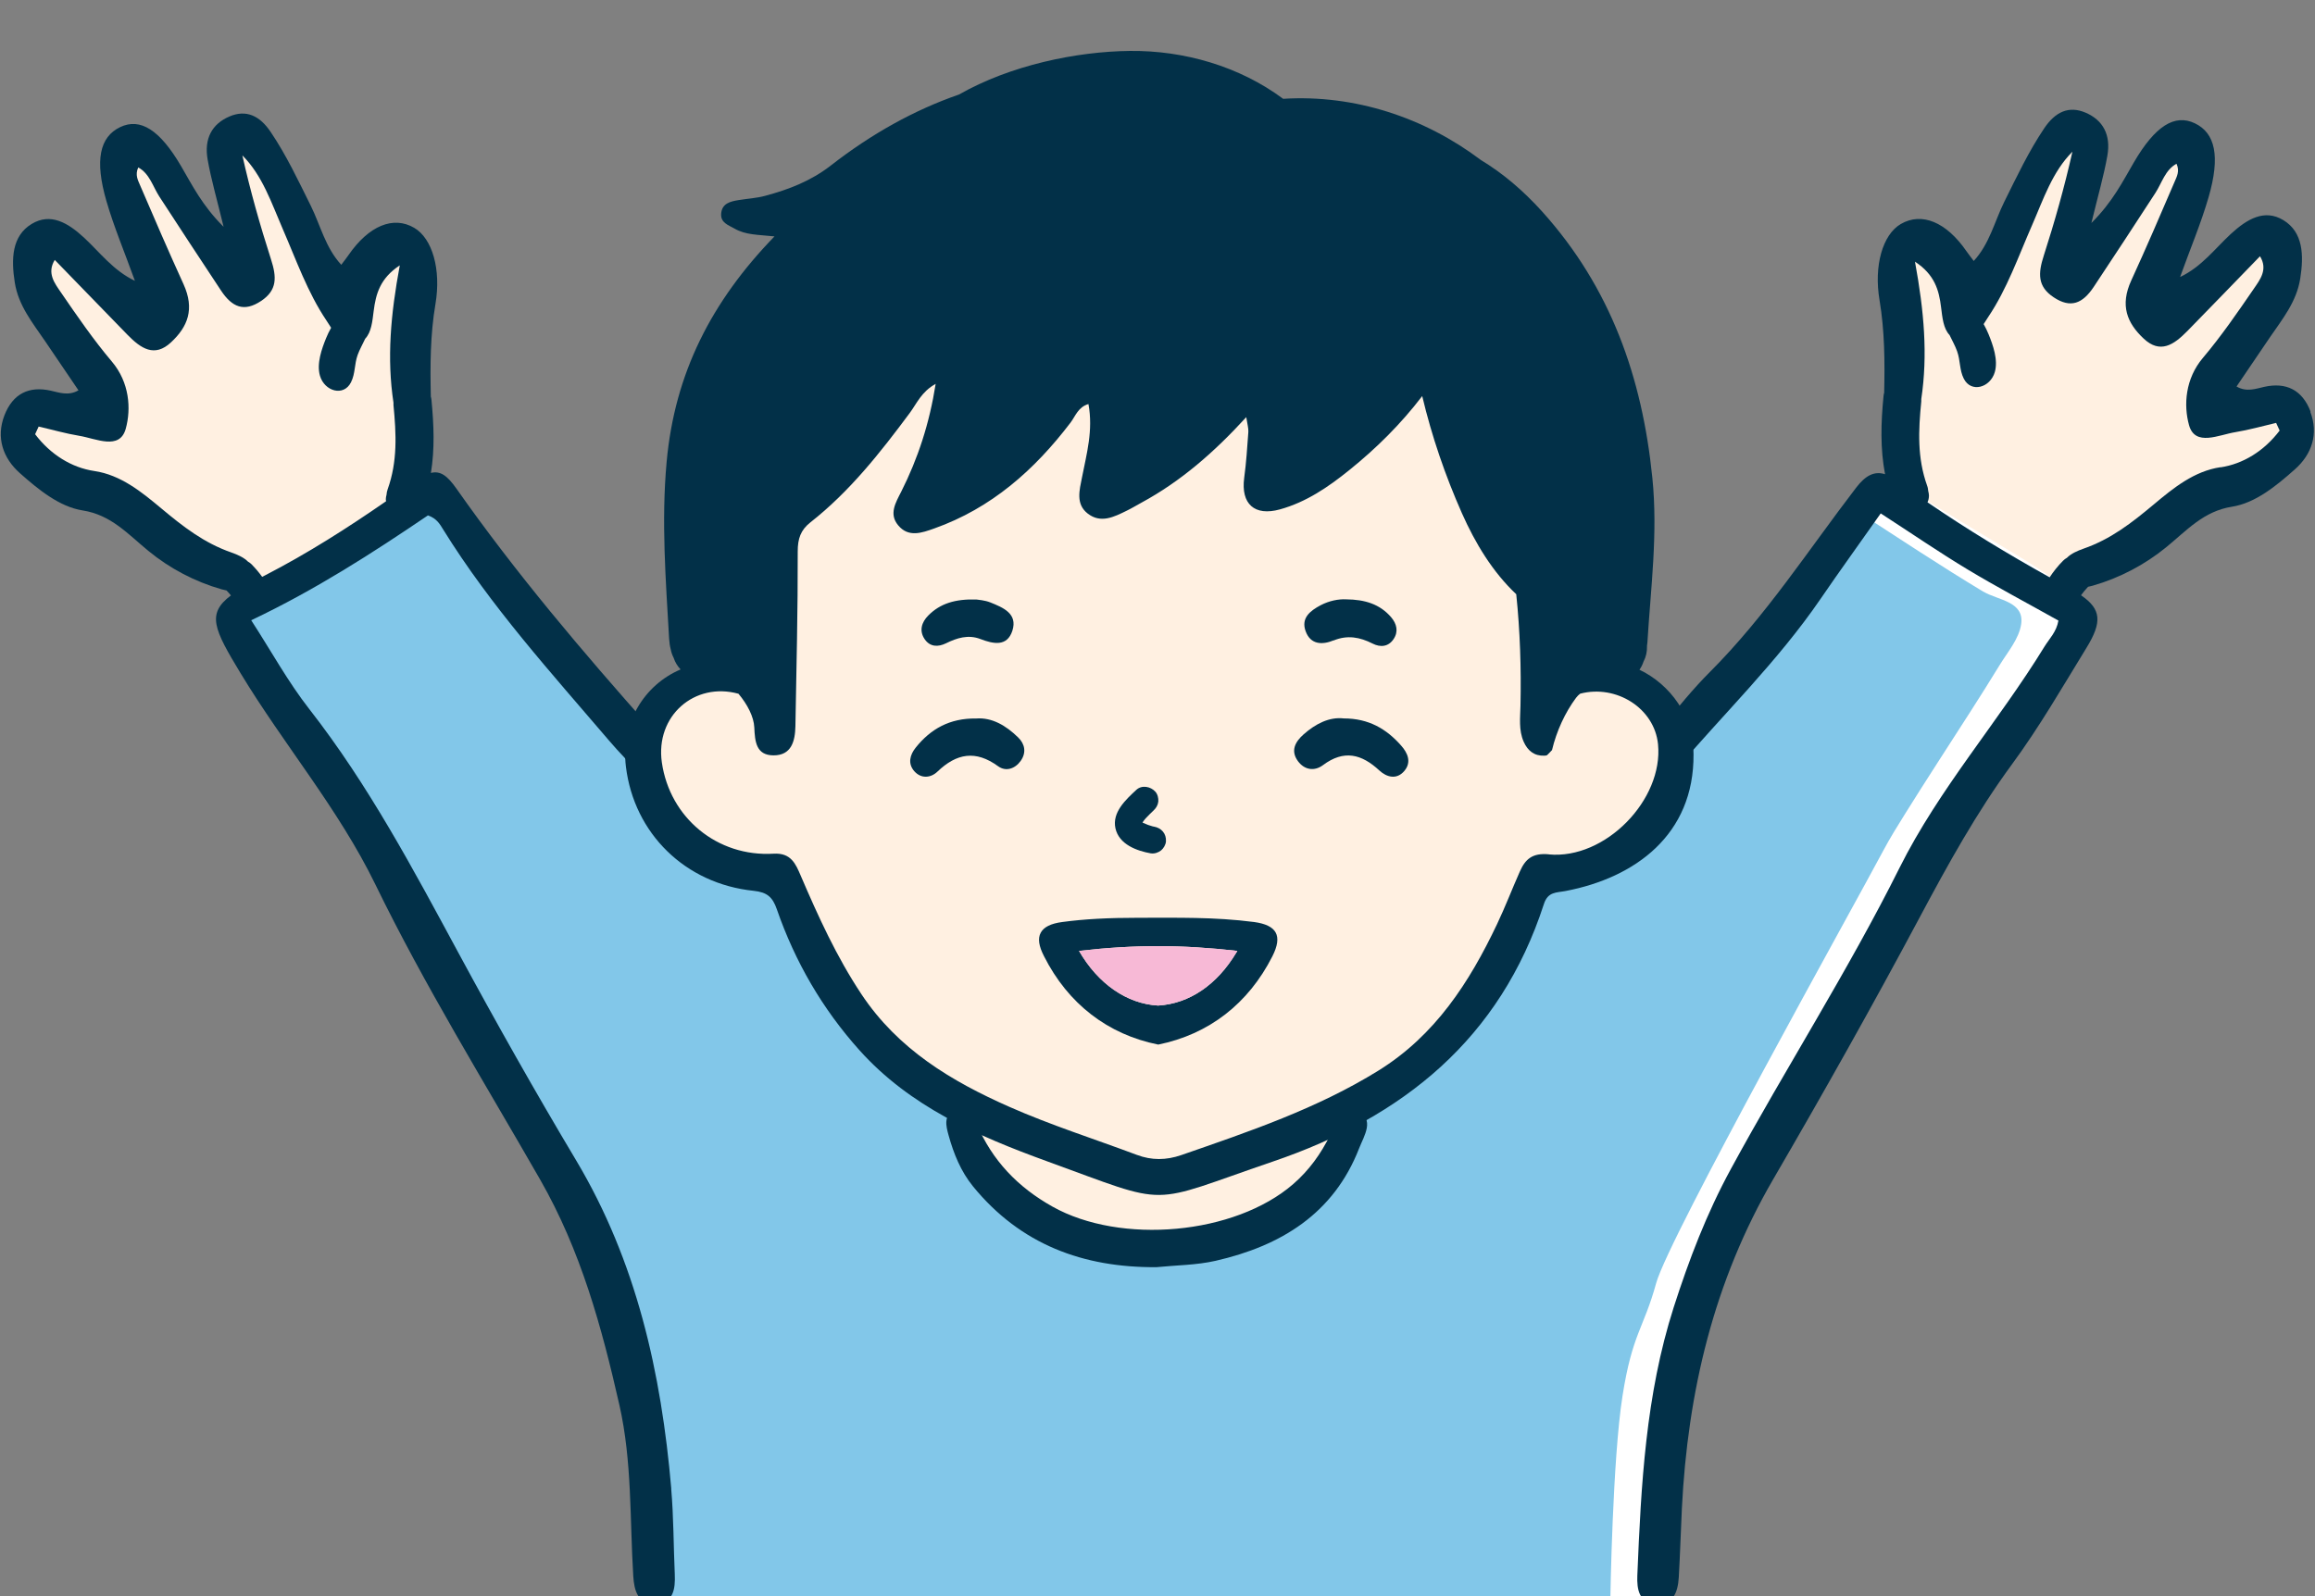 <?xml version="1.0" encoding="UTF-8"?>
<svg id="_圖層_1" data-name="圖層 1" xmlns="http://www.w3.org/2000/svg" viewBox="0 0 290 200">
  <rect x="0" y="0" width="290" height="200" fill="#808080" stroke="none"/>
  <defs>
    <style>
      .cls-1 {
        fill: #023048;
      }

      .cls-1, .cls-2, .cls-3, .cls-4, .cls-5 {
        stroke-width: 0px;
      }

      .cls-2 {
        fill: #82c7e9;
      }

      .cls-3 {
        fill: #f7b9d6;
      }

      .cls-4 {
        fill: #fff0e1;
      }

      .cls-5 {
        fill: #fff;
      }
    </style>
  </defs>
  <g id="__x3000__" data-name="_x3000_">
    <path class="cls-5" d="M30.18,16.51s-2.31.81-2.26.97c.05.16,3.12,17.38,3.12,17.38,0,0-5.76-5.92-8.39-10.44-2.64-4.52-5.7-6.57-5.7-6.57l-1.83,1.13s3.5,14.05,4.04,16.74c.54,2.69.16,4.09.16,4.09l-12.7-10.12-2.91,2.48,1.45,5.87,7.86,12.27-2.04,1.61-8.45-.59-.16,3.98s1.35,3.87,4.04,4.84c2.69.97,4.52.32,8.39,2.74,3.87,2.42,5.38,4.63,8.61,6.24,3.23,1.61,7.21,3.12,7.48,4.36.27,1.24-.54,2.26-1.35,3.23-.81.97-.97,1.18.91,4.36,1.88,3.17,18.67,28.74,20.4,32.29,1.72,3.55,21.69,37.99,23.09,40.84,1.4,2.85,4.95,16.95,5.97,23.25,1.02,6.3,2.1,22.79,2.1,22.79h125.55s1.13-31.83,5.11-39.47c3.98-7.64,10.22-19.91,13.35-24.81,3.12-4.9,10.6-21.09,15.82-29.17,5.22-8.07,11.79-17.92,14.8-22.39,3.01-4.47,4.41-4.41,3.5-6.51-.91-2.1-2.74-1.51-1.83-3.34.91-1.83,1.29-2.31,3.5-3.44,2.21-1.13,10.6-4.79,12.38-7.1,1.78-2.31-.11-2.64,4.09-3.34,4.2-.7,5.44-.48,6.78-2.8,1.35-2.31,2.48-2.69,1.61-5-.86-2.31.38-2.85-2.96-1.94-3.34.91-6.19,2.26-6.73.75-.54-1.51.27-5.33,3.28-8.93,3.01-3.61,5.44-5.81,5.27-9.09-.16-3.28-.81-5.17-1.83-4.79-1.02.38-3.23,2.21-5.65,4.84-2.42,2.64-3.98,5.7-5.97,5.81-1.99.11-3.71.54-2.85-1.78.86-2.31,4.25-9.58,4.9-13.18.65-3.61,1.4-6.24-.05-6.83-1.45-.59-2.48-1.29-4.74,2.85-2.26,4.14-4.74,8.29-6.62,10.49-1.88,2.21-3.71,2.64-3.71,1.99s2.96-15.44,2.96-15.44l-2.37-1.67s-3.82,4.9-5.17,8.13c-1.35,3.23-2.69,8.34-4.57,10.71-1.88,2.37-2.21,4.57-3.23,2.58-1.02-1.99-1.08-5.76-2.64-6.51-1.56-.75-3.71-1.13-4.41-.59-.7.54-3.12,1.88-2.85,4.41.27,2.53.43,4.9.86,9.9.43,5,.16,7.91.54,10.33.38,2.42,1.13,3.93.05,5.49-1.08,1.56-2.04-.43-3.82,1.67-1.78,2.1-24.05,30.08-24.05,30.08,0,0-.59-1.94-3.82-4.84-3.23-2.91-7.53-3.12-9.58-2.37-2.04.75-4.41,3.66-4.41,3.5s-.05-15.61-.05-15.61l-12.22-25.24-67.48-1.45-16.41,15.44.75,26.15s-4.68-3.12-6.03-3.12-4.74-.11-6.3,1.35c-1.56,1.45-3.71,3.28-3.93,4.63-.22,1.35-.54,2.8-.54,2.8l-25.67-31.32-3.34.22s.65-8.93,0-13.94c-.65-5,.32-8.39.59-12.16.27-3.77.81-5.49-1.29-5.44-2.1.05-4.95,2.85-6.4,4.79-1.45,1.94-3.17-.05-3.17-.05l-9.42-18.94-1.4-.05Z"/>
    <path class="cls-4" d="M81.5,94.3c.76,6.4,4.82,11.53,10.45,14.04,1.25.12,2.31.32,3.24,1.1.03,0,.05.01.08.02,1.1-.69,2.85-.49,3.35,1.12,1.69,5.37,4.45,10.27,7.83,14.76,3.48,4.61,7.51,9.23,12.34,12.44.02.01.03.02.05.03.48.23.87.66,1.05,1.32,1.79,6.64,6.38,13.41,13.17,15.64,3.64,1.2,7.43,1.82,11.26,2.08,5.56-.46,10.94-1.8,16.01-3.94,4.37-3.12,8.44-7.68,9.16-12.86,3.26-1.78,6.22-4.8,8.67-7.51,2.85-3.16,5.5-6.56,8.09-9.93,2.08-2.71,3.77-5.56,4.48-8.82.42-1.31.83-2.66,1.44-3.83,4.01.05,7.99-1.36,11.39-3.87,4.69-3.45,7.34-8.62,6.58-14.29-.33-.69-1.27-2.31-3.67-4.48-3.23-2.91-7.53-3.12-9.58-2.37-2.04.75-4.41,3.66-4.41,3.5s-.05-15.61-.05-15.61l-12.22-25.24-67.48-1.45-16.41,15.44.75,26.15s-4.68-3.12-6.03-3.12-4.74-.11-6.3,1.35c-1.56,1.45-3.71,3.28-3.93,4.63-.12.73-.26,1.48-.38,2.03.54.33.96.89,1.05,1.66Z"/>
    <path class="cls-4" d="M30.88,73.5c.18.85-.14,1.59-.62,2.29,2.2-1.33,5.34-2.99,8.14-4.58,3.38-1.92,9.47-6.91,12.89-9.12.09-1.4.57-9.18-.02-13.72-.65-5,.32-8.4.59-12.16.27-3.77.81-5.49-1.29-5.44-2.1.05-4.95,2.85-6.4,4.79-1.45,1.94-3.18-.05-3.18-.05l-9.42-18.94-1.4-.05s-2.31.81-2.26.97,3.12,17.38,3.12,17.38c0,0-5.76-5.92-8.39-10.44-2.64-4.52-5.7-6.57-5.7-6.57l-1.83,1.13s3.5,14.05,4.04,16.74c.54,2.69.16,4.09.16,4.09l-12.7-10.12-2.91,2.48,1.45,5.87,7.86,12.27-2.04,1.61-8.45-.59-.16,3.98s1.35,3.87,4.04,4.84c2.69.97,4.52.32,8.4,2.74,3.87,2.42,5.38,4.63,8.61,6.24,3.23,1.61,7.21,3.12,7.48,4.36Z"/>
    <path class="cls-4" d="M286.66,52.89c-.86-2.31.38-2.85-2.96-1.94-3.34.91-6.19,2.26-6.73.75-.54-1.51.27-5.33,3.28-8.93,3.01-3.61,5.44-5.81,5.27-9.09-.16-3.28-.81-5.17-1.83-4.79-1.02.38-3.23,2.21-5.65,4.84-2.42,2.64-3.98,5.7-5.97,5.81-1.99.11-3.71.54-2.85-1.78.86-2.31,4.25-9.58,4.9-13.18.65-3.61,1.4-6.24-.05-6.83-1.45-.59-2.48-1.29-4.74,2.85-2.26,4.14-4.74,8.29-6.62,10.49-1.88,2.21-3.71,2.64-3.71,1.99s2.96-15.44,2.96-15.44l-2.37-1.67s-3.82,4.9-5.17,8.13c-1.35,3.23-2.69,8.34-4.57,10.71-1.88,2.37-2.21,4.57-3.23,2.58-1.02-1.99-1.08-5.76-2.64-6.51-1.56-.75-3.71-1.13-4.41-.59-.7.54-3.12,1.88-2.85,4.41.27,2.53.43,4.9.86,9.9.43,5,.16,7.91.54,10.33.38,2.42,1.13,3.93.05,5.49-.05.08-.11.14-.16.2,4.77,3.04,10.11,6.21,14.8,9.04,1.03.62,3.8,2.27,5.91,4.1.67-1.19,1.24-1.69,3.07-2.63,2.21-1.13,10.6-4.79,12.38-7.1,1.78-2.31-.11-2.64,4.09-3.34,4.2-.7,5.44-.48,6.78-2.8,1.35-2.31,2.48-2.69,1.61-5Z"/>
    <g id="_" data-name="">
      <path class="cls-2" d="M248.45,74.14c-5.32-3.21-10.51-6.64-15.72-10.03-2.24,3.11-4.51,6.2-6.79,9.28-2.28,3.07-4.53,6.17-6.99,9.1-2.2,2.63-4.25,5.69-6.77,8.01-.59.55-1.35.81-2.1.81.99,5.86-1.69,11.23-6.52,14.78-3.41,2.51-7.39,3.92-11.39,3.87-.6,1.17-1.02,2.52-1.44,3.83-.71,3.27-2.4,6.12-4.48,8.82-2.59,3.37-5.24,6.78-8.09,9.93-2.45,2.71-5.41,5.73-8.67,7.51-.72,5.18-4.79,9.74-9.16,12.86-5.07,2.14-10.45,3.49-16.01,3.94-3.83-.25-7.62-.88-11.26-2.08-6.79-2.23-11.38-9-13.17-15.64-.18-.67-.57-1.09-1.05-1.32-.02-.01-.03-.02-.05-.03-4.83-3.21-8.86-7.83-12.34-12.44-3.38-4.49-6.14-9.39-7.83-14.76-.51-1.61-2.26-1.82-3.35-1.12-.03,0-.05-.01-.08-.02-.94-.78-2-.99-3.24-1.1-5.63-2.51-9.69-7.64-10.45-14.04-.19-1.62-1.78-2.28-2.98-1.98-3.06-3.91-21.83-27.9-22.67-28.76-.91-.94-1.3-1.21-2.79-1.48-1.49-.27-10.18,6.57-14.66,9.12-4.47,2.55-7.59,3.96-8.56,5.23-.97,1.27-.39,2.01-.39,2.48l15.83,24.34s16.39,33.04,19.66,36.5c3.27,3.47,10.15,16.78,11.09,19.78.94,3,4.88,19.18,5.52,22.67.64,3.49.05,18.04.05,18.04h120.13s.28-17.46,1.52-25.31c1.23-7.85,2.66-8.45,4.22-14.15,1.56-5.7,25.29-48.22,28.41-54.12.86-1.62,1.83-3.18,2.8-4.73,2.66-4.27,5.42-8.48,8.13-12.72,1.25-1.96,2.5-3.92,3.71-5.91.94-1.54,2.4-3.24,2.67-5.07.44-2.89-2.93-3.01-4.74-4.1Z"/>
    </g>
    <g id="__00000111161387879974211510000001813854567677476483_" data-name="_00000111161387879974211510000001813854567677476483_">
      <g>
        <path class="cls-1" d="M84.09,186.53c-1.25-14.5-4.35-28.46-11.94-41.17-5.1-8.54-9.99-17.21-14.72-25.96-5.68-10.51-11.27-21.05-18.67-30.53-2.67-3.41-4.77-7.26-7.29-11.15,8.05-3.82,15.23-8.45,22.14-13.14,1.12.39,1.51,1.13,1.92,1.79,5.95,9.6,13.52,17.94,20.82,26.49,1.23,1.44,2.55,2.8,3.9,4.12.1.1.2.18.3.26-.26-1.98.13-4.17,1.01-5.92-8.59-9.66-16.94-19.5-24.38-30.09-1.16-1.65-2.02-2.26-3.2-1.97.49-3,.37-6.01.07-9.15-.01-.15-.05-.29-.08-.42-.09-3.91-.07-7.78.58-11.6.73-4.32-.39-8.21-2.66-9.54-2.62-1.54-5.7-.26-8.23,3.41-.25.37-.53.71-.91,1.22-1.98-2.14-2.61-4.95-3.81-7.38-1.57-3.16-3.07-6.36-5.03-9.26-1.36-2.03-3.06-2.85-5.18-1.94-2.18.94-3.18,2.78-2.72,5.39.44,2.5,1.16,4.96,2,8.43-2.67-2.65-3.92-5.2-5.33-7.61-2.65-4.53-5.1-6.09-7.63-4.88-2.55,1.23-3.21,4.12-1.72,9.26.95,3.27,2.28,6.42,3.57,10-2.7-1.28-4.4-3.58-6.36-5.4-2.03-1.88-4.21-3.16-6.57-1.73-2.5,1.51-2.58,4.41-2.12,7.33.46,2.92,2.25,5.08,3.8,7.36,1.35,1.98,2.69,3.97,4.18,6.16-1.26.73-2.4.28-3.49.04-2.71-.6-4.74.38-5.79,3.11-1.06,2.77-.19,5.33,1.93,7.22,2.37,2.1,4.97,4.22,7.87,4.68,3.57.56,5.63,2.93,8.25,5.08,2.68,2.2,5.82,3.85,9.15,4.8.21.06.42.11.63.15.19.2.38.41.55.62-3.06,2.3-2.16,4.19,1.22,9.77,5.41,8.94,12.26,16.98,16.86,26.42,6.19,12.72,13.63,24.75,20.65,37,5.11,8.92,7.72,18.49,9.94,28.29,1.59,7.03,1.29,14.25,1.73,21.4.11,1.82.59,3.59,2.8,3.49,2.25-.09,2.48-1.89,2.4-3.73-.16-3.58-.14-7.17-.45-10.73ZM31.57,70.76c-.16-.17-.34-.29-.51-.39-.51-.52-1.3-.87-2.07-1.14-3.43-1.19-6.06-3.25-8.8-5.54-2.48-2.07-5.07-4.18-8.37-4.67-2.84-.42-5.48-2.05-7.42-4.61.15-.32.29-.64.44-.96,1.7.39,3.4.88,5.1,1.16,2.08.34,5.05,1.85,5.81-.88.7-2.52.47-5.82-1.74-8.43-2.3-2.72-4.35-5.7-6.39-8.68-.76-1.11-1.78-2.4-.76-4.05,3.06,3.15,6.08,6.27,9.11,9.38,1.68,1.72,3.39,2.88,5.46.94,2.09-1.95,2.98-4.15,1.56-7.28-1.87-4.1-3.66-8.24-5.44-12.39-.26-.62-.66-1.3-.23-2.24,1.42.77,1.83,2.4,2.64,3.65,2.56,3.94,5.14,7.87,7.73,11.78,1.39,2.1,2.89,2.72,5.02,1.3,2.03-1.35,1.96-2.98,1.24-5.21-1.37-4.27-2.6-8.59-3.59-13.03,2.53,2.53,3.65,5.98,5.05,9.2,1.7,3.91,3.12,7.98,5.49,11.5.19.29.38.6.58.9-.24.42-.45.86-.63,1.3-.54,1.33-1.21,3.19-.77,4.71.56,1.95,2.97,2.66,3.89.82.55-1.1.41-2.24.83-3.42.24-.67.63-1.35.95-2.04.78-.82.9-2.2,1.06-3.47.27-2.15.81-4.1,3.27-5.72-1.15,6.19-1.63,11.66-.79,17.21,0,.1-.01.19,0,.3.35,3.63.52,7.06-.73,10.55-.09.24-.12.46-.14.68-.05.19-.09.39-.09.57,0,.09.02.17.03.25-4.85,3.36-9.83,6.53-15.07,9.24-.15.08-.3.16-.45.23-.39-.54-.82-1.05-1.29-1.53Z"/>
        <path class="cls-1" d="M169.99,139.22c-2.11-.87-2.66,1.56-3.35,2.98-1.16,2.37-2.65,4.44-4.63,6.16-7.33,6.37-21.62,7.63-30.17,2.83-4.35-2.44-7.54-5.77-9.49-10.35-.48-1.12-1.32-2.24-2.74-1.69-1.46.57-1.1,1.95-.78,3.11.64,2.31,1.53,4.52,3.07,6.41,5.94,7.26,13.77,10.18,22.98,10.11,2.47-.25,5.01-.25,7.41-.8,8.17-1.87,14.78-5.89,17.97-14.1.59-1.52,2.06-3.71-.28-4.67Z"/>
        <path class="cls-1" d="M289.45,51.58c-1.04-2.73-3.07-3.71-5.79-3.11-1.09.24-2.23.69-3.49-.04,1.49-2.19,2.83-4.18,4.18-6.16,1.56-2.28,3.34-4.45,3.8-7.36.46-2.92.38-5.82-2.12-7.33-2.35-1.42-4.53-.15-6.57,1.73-1.97,1.82-3.66,4.12-6.36,5.4,1.29-3.58,2.62-6.73,3.57-10,1.49-5.14.83-8.04-1.72-9.26-2.53-1.21-4.98.34-7.63,4.88-1.41,2.41-2.66,4.96-5.33,7.61.84-3.47,1.56-5.93,2-8.43.46-2.61-.54-4.45-2.72-5.39-2.12-.91-3.81-.09-5.18,1.94-1.96,2.91-3.46,6.1-5.03,9.26-1.2,2.43-1.83,5.24-3.81,7.38-.38-.51-.66-.86-.91-1.22-2.52-3.66-5.6-4.94-8.23-3.41-2.27,1.33-3.39,5.22-2.66,9.54.64,3.82.67,7.69.58,11.6-.04.13-.07.27-.08.42-.33,3.36-.42,6.58.19,9.79-1.36-.43-2.46.18-3.6,1.66-5.99,7.81-11.33,16.11-18.35,23.13-2.1,2.1-3.98,4.43-5.88,6.74.62,1.07.99,2.25,1.16,3.47.18.77.26,1.55.21,2.33.02-.02.04-.05.07-.07,6.12-7.19,12.94-13.79,18.3-21.62,2.45-3.58,4.99-7.09,7.55-10.73,3.89,2.52,7.34,4.89,10.91,7.04,3.66,2.2,7.45,4.2,11.35,6.39-.24,1.42-1.14,2.27-1.76,3.28-5.78,9.42-13.19,17.78-18.15,27.71-6.45,12.92-14.25,25.08-21.14,37.76-3.02,5.55-5.22,11.31-7.15,17.32-3.51,10.98-4.08,22.25-4.55,33.59-.07,1.74.22,3.4,2.25,3.58,2.21.2,2.83-1.48,2.94-3.33.17-2.88.25-5.77.39-8.65.73-14.61,4-28.47,11.45-41.27,6.3-10.83,12.45-21.76,18.35-32.82,3.52-6.6,7.12-13.13,11.55-19.16,3.43-4.66,6.31-9.67,9.33-14.59,1.98-3.22,1.88-4.85-.68-6.59.27-.37.57-.74.89-1.07.21-.04.43-.09.63-.15,3.33-.96,6.47-2.61,9.15-4.8,2.63-2.15,4.69-4.52,8.25-5.08,2.91-.46,5.51-2.58,7.87-4.68,2.13-1.88,2.99-4.45,1.93-7.22ZM278.17,58.54c-3.3.49-5.89,2.59-8.37,4.67-2.74,2.29-5.37,4.35-8.8,5.54-.77.27-1.56.62-2.07,1.14-.17.1-.35.22-.51.39-.63.64-1.18,1.33-1.66,2.06-5.24-2.92-10.36-6.02-15.3-9.4.11-.25.18-.52.18-.84,0-.18-.04-.38-.09-.57-.02-.22-.05-.45-.14-.68-1.25-3.49-1.09-6.92-.73-10.55.01-.1,0-.2,0-.3.83-5.55.35-11.01-.79-17.21,2.47,1.62,3.01,3.57,3.27,5.72.16,1.27.28,2.65,1.06,3.47.33.69.71,1.36.95,2.04.42,1.18.28,2.33.83,3.42.92,1.84,3.33,1.13,3.89-.82.44-1.52-.23-3.38-.77-4.71-.18-.44-.39-.88-.63-1.3.2-.31.39-.62.58-.9,2.37-3.53,3.78-7.6,5.49-11.5,1.41-3.23,2.53-6.67,5.05-9.2-1,4.45-2.22,8.77-3.59,13.03-.72,2.23-.79,3.86,1.24,5.21,2.13,1.42,3.63.79,5.02-1.3,2.6-3.91,5.17-7.84,7.73-11.78.81-1.25,1.22-2.88,2.64-3.65.43.93.03,1.62-.23,2.24-1.78,4.15-3.56,8.29-5.44,12.39-1.43,3.12-.53,5.32,1.56,7.28,2.07,1.94,3.77.78,5.46-.94,3.04-3.11,6.06-6.23,9.11-9.38,1.02,1.65,0,2.94-.76,4.05-2.04,2.97-4.09,5.96-6.39,8.68-2.21,2.61-2.44,5.91-1.74,8.43.76,2.73,3.73,1.21,5.81.88,1.71-.28,3.4-.76,5.1-1.16.15.32.29.64.44.96-1.94,2.56-4.58,4.19-7.42,4.61Z"/>
      </g>
      <g>
        <path class="cls-1" d="M157.09,115.53c-5.03-.65-9.67-.52-14.41-.53-3.89,0-6.85.16-9.6.53-1.44.19-2.33.63-2.71,1.35-.38.71-.25,1.65.42,2.95,3.01,5.95,7.97,9.79,14.3,11.06,6.33-1.28,11.29-5.12,14.3-11.06,1.31-2.59.56-3.91-2.3-4.3ZM154.88,119.35c-2.42,4.05-5.89,6.41-9.8,6.65-3.95-.22-7.54-2.75-9.91-6.85,7.04-.8,12.78-.79,19.83,0l-.12.21Z"/>
        <path class="cls-3" d="M154.88,119.35c-2.42,4.05-5.89,6.41-9.8,6.65-3.95-.22-7.54-2.75-9.91-6.85,7.04-.8,12.78-.79,19.83,0l-.12.21Z"/>
        <path class="cls-1" d="M144.21,106.93c.41.07.94-.12,1.25-.38.31-.26.57-.71.6-1.12.06-.97-.57-1.69-1.5-1.85-.05,0-.1-.02-.16-.03-.42-.11-.83-.26-1.22-.45-.02-.01-.04-.03-.06-.04.12-.18.25-.35.39-.51.32-.34.65-.67.99-.99.32-.3.55-.67.6-1.12.04-.42-.09-.94-.38-1.25-.58-.64-1.68-.86-2.37-.22-1.31,1.22-3.06,2.81-2.62,4.82.45,2.02,2.66,2.83,4.48,3.15Z"/>
        <path class="cls-1" d="M118.5,80.61c1.38-.68,2.79-1.12,4.31-.54,1.61.62,3.35,1,4.01-1.04.69-2.15-1.17-2.9-2.75-3.54-.72-.29-1.54-.33-1.75-.37-2.67-.08-4.54.5-6.03,2-.84.84-1.18,1.92-.45,2.98.67.97,1.67.99,2.66.51Z"/>
        <path class="cls-1" d="M167.07,80.25c1.74-.71,3.29-.41,4.87.39,1,.51,2,.4,2.64-.57.63-.94.39-1.92-.33-2.75-1.41-1.62-3.26-2.2-5.62-2.22-.95-.05-2.11.17-3.2.74-1.31.7-2.48,1.6-1.87,3.26.62,1.7,2.1,1.72,3.5,1.14Z"/>
        <path class="cls-1" d="M122.28,90.03c-3.31-.05-5.7,1.31-7.57,3.65-.72.9-1.02,1.99-.18,2.95.87.99,2.09.84,2.9.06,2.4-2.3,4.79-2.73,7.6-.68.97.71,2.13.33,2.84-.68.72-1.02.53-2.1-.33-2.93-1.51-1.47-3.25-2.52-5.25-2.37Z"/>
        <path class="cls-1" d="M168.33,90.02c-1.81-.21-3.53.67-5.04,2.01-1.04.92-1.65,2.04-.7,3.34.83,1.13,2.08,1.29,3.13.51,2.63-1.97,4.84-1.41,7.08.67.91.84,2.17,1.19,3.13.04.92-1.1.41-2.25-.42-3.18-1.82-2.06-4.03-3.39-7.18-3.39Z"/>
        <path class="cls-1" d="M205.36,83.94c.22-.31.4-.65.52-1.03.32-.6.46-1.25.44-1.95,0-.02,0-.03,0-.05.02-.13.04-.26.05-.4.42-6.87,1.33-13.67.62-20.64-1.27-12.58-5.22-23.83-13.81-33.37-2.41-2.67-4.97-4.82-7.67-6.45-7.04-5.31-15.79-8.23-24.77-7.67-5.46-4.06-12.39-6.07-19.19-6-6.71.07-14.97,1.79-21.41,5.46-5.6,1.94-10.96,4.92-16.08,8.91-2.5,1.94-5.27,3-8.22,3.79-1.07.29-2.21.35-3.31.53-1.04.17-2.09.41-2.19,1.7-.09,1.14.89,1.42,1.69,1.88,1.38.8,2.92.75,4.99.97-7.9,8.15-12.5,17.16-13.51,28.25-.68,7.47-.11,14.78.31,22.15.03.46.09.92.2,1.33.07.37.19.73.37,1.08.18.55.47,1.03.87,1.45-4.55,1.93-7.53,6.72-6.85,12.2,1.03,8.35,7.42,14.66,16,15.54,1.7.18,2.37.79,2.9,2.3,2.27,6.56,5.71,12.5,10.36,17.68,6.34,7.07,14.8,10.75,23.46,13.9,15.86,5.76,12.32,5.5,28.31.05,16.37-5.57,28.5-15.42,33.96-32.26.51-1.59,1.57-1.42,2.74-1.65,8.67-1.66,16.09-7.03,16.01-17.14.04-4.73-2.92-8.74-6.77-10.58ZM194.04,107.05c-2.1-.2-2.97.61-3.66,2.18-.97,2.18-1.82,4.42-2.85,6.58-3.46,7.29-7.75,13.93-14.84,18.33-7.7,4.78-16.22,7.65-24.72,10.6-1.89.65-3.7.67-5.56-.03-5.33-2-10.77-3.72-15.97-6.02-7.26-3.21-13.95-7.21-18.54-14.13-3.12-4.7-5.4-9.73-7.6-14.85-.61-1.42-1.19-2.87-3.38-2.74-7.07.43-13.01-4.5-14.01-11.43-.84-5.84,4.1-10.13,9.6-8.61,1.13,1.35,1.92,2.89,1.98,4.22.08,1.76.22,3.49,2.4,3.5,2.26.01,2.71-1.79,2.75-3.64.13-7.3.31-14.61.29-21.91,0-1.6.36-2.67,1.58-3.64,4.93-3.87,8.76-8.74,12.46-13.72.88-1.19,1.46-2.66,3.24-3.64-.78,4.95-2.21,9.33-4.31,13.5-.7,1.38-1.58,2.81-.38,4.23,1.28,1.54,2.94.95,4.51.39,7.16-2.54,12.56-7.33,17.08-13.27.61-.81.95-1.95,2.24-2.32.61,3.3-.23,6.23-.81,9.2-.31,1.57-.82,3.34.73,4.53,1.63,1.26,3.29.41,4.86-.36.64-.31,1.25-.68,1.87-1.02,4.92-2.67,9.09-6.3,13.12-10.71.14.92.29,1.4.26,1.86-.14,1.92-.26,3.84-.52,5.75-.43,3.26,1.29,4.83,4.47,3.95,3.3-.91,6.06-2.8,8.69-4.92,3.39-2.73,6.46-5.77,9.14-9.28,1.2,5.04,2.87,9.93,4.98,14.69,1.67,3.76,3.84,7.35,6.8,10.14.48,4.61.63,9.27.53,13.97-.03,1.51-.24,3.05.4,4.51.5,1.13,1.33,1.8,2.59,1.75.1,0,.2-.02.3-.04.05-.04.1-.08.15-.13.18-.17.34-.36.51-.53.57-2.39,1.64-4.71,3.01-6.55.16-.21.33-.38.52-.52,4.52-1.18,9.3,1.82,9.75,6.33.69,6.96-6.61,14.48-13.69,13.81Z"/>
      </g>
    </g>
  </g>
</svg>
